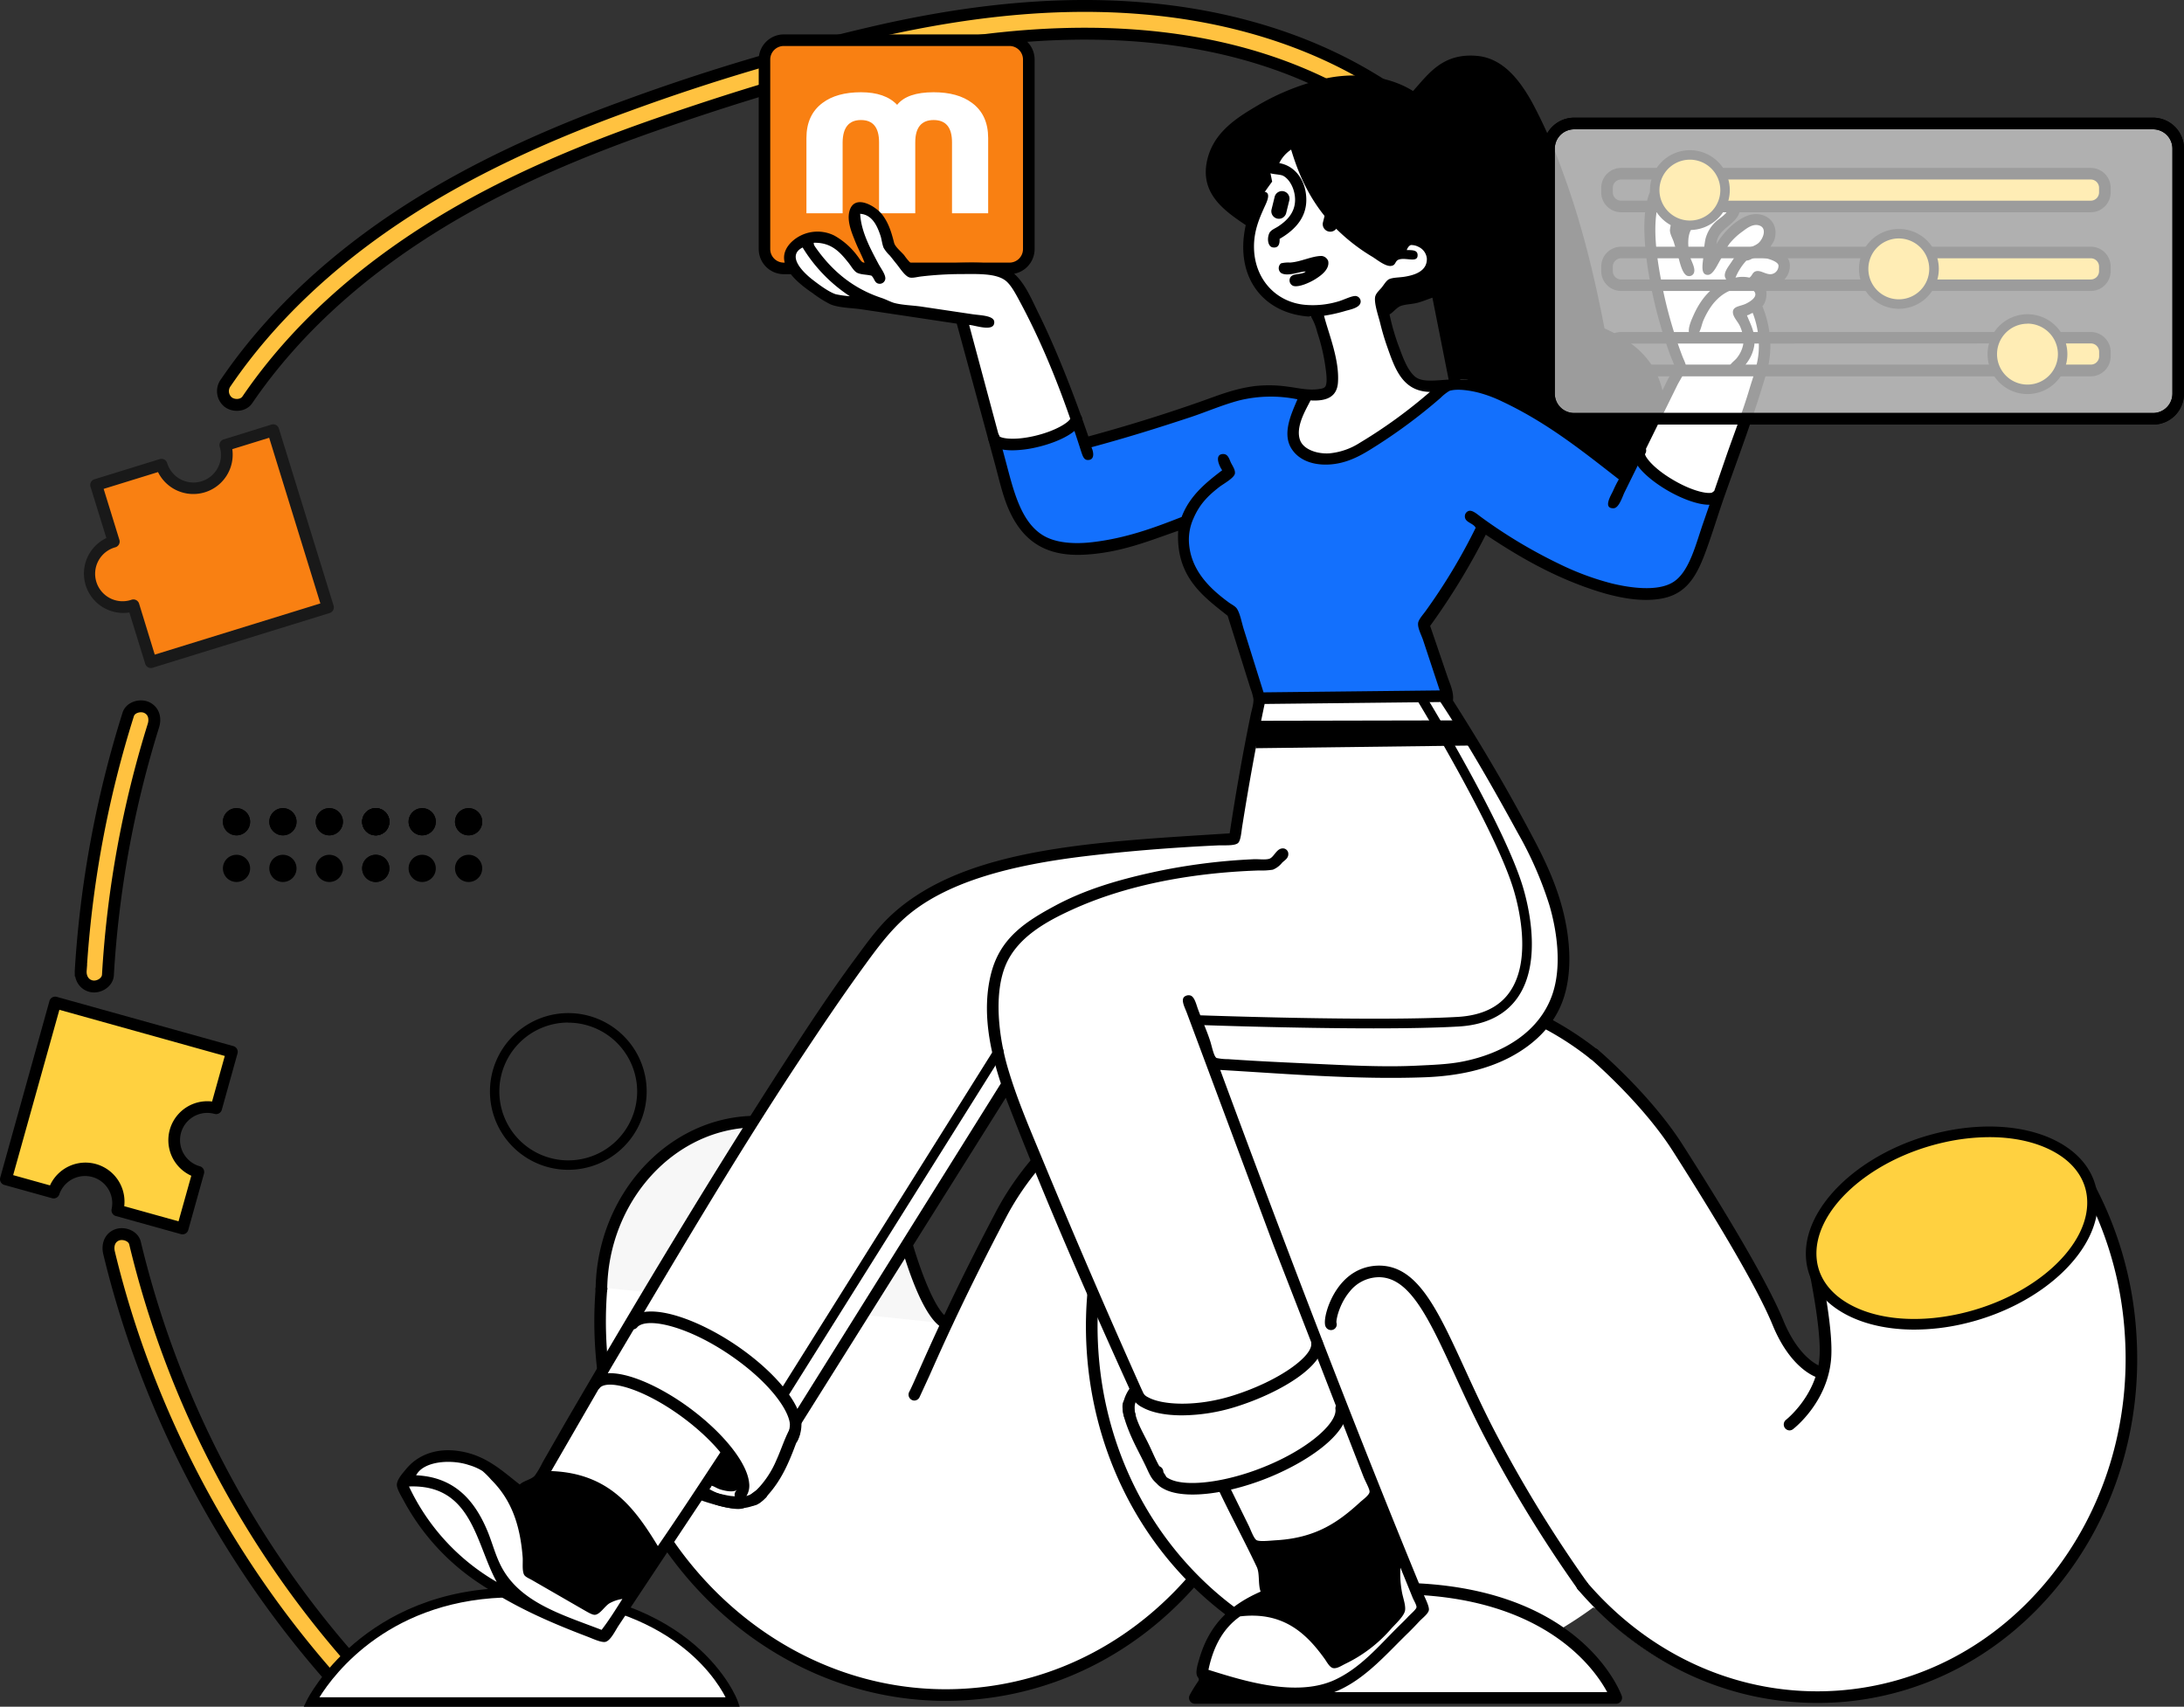 <?xml version="1.0" encoding="UTF-8"?> <svg xmlns="http://www.w3.org/2000/svg" xmlns:xlink="http://www.w3.org/1999/xlink" xmlns:v="https://vecta.io/nano" viewBox="0 0 735.58 574.83"><rect x="0" y="0" width="735.58" height="574.83" fill="#333333" stroke="none"/><style>.A{isolation:isolate}.J{mix-blend-mode:screen}.M{fill-rule:evenodd}.N{fill:#fff}.O{fill:#ffd140}</style><g class="A"><path d="M123.51 564.74l-2.55-2.78a327.89 327.89 0 0 1-75.49-143.3c-.59-2.45-3.82-3.54-6-2.75-2.55.94-3.33 3.52-2.75 6A327.77 327.77 0 0 0 51 466.74a339.8 339.8 0 0 0 40.23 73.15 336.12 336.12 0 0 0 24.07 29.57 47.37 47.37 0 0 1 8.21-4.72zm-47.42-435.9c15-22 34.93-40.33 56.95-55.11C157.21 57.5 184 45.44 211.29 35.56A700.33 700.33 0 0 1 298 10c28.14-6.22 57-9.57 85.82-7.28 25.65 2 51.35 8.66 73.9 21.27 2.9 1.62 5.74 3.35 8.55 5.14 2.11 1.35 2.14 4.73.69 6.53-1.72 2.13-4.4 2-6.53.69C415.6 7.77 359.46 7.29 308.94 17.14 280 22.77 251.58 31.44 223.74 41c-26.81 9.21-53.22 20.15-77.36 35.14-24.58 15.26-46.7 34.53-63.08 58.53-1.41 2.07-4.69 2.18-6.53.69a4.74 4.74 0 0 1-.68-6.52zm-48.9 198.02a359.36 359.36 0 0 1 16-86.25c.75-2.39 4-3.28 6.13-2.35 2.51 1.12 3.1 3.73 2.35 6.13a350.32 350.32 0 0 0-15.32 84c-.15 2.5-3 4.2-5.33 3.82-2.69-.46-4.02-2.84-3.83-5.35z" fill="#ffc240" stroke="#000" stroke-miterlimit="10" stroke-width="4"></path><path d="M174.74 536.4c59.25.88 72.12 36.84 72.12 36.84h-142s18.25-37.61 69.88-36.84z" class="N"></path><path d="M249.13 574.83H102.3l1.11-2.29c.19-.38 18.94-37.75 69.8-37.75h1.56c59.67.89 73.46 37.53 73.6 37.9zm-141.53-3.18h136.77c-3.93-7.61-20.69-32.92-69.65-33.65h-1.5c-41.51 0-60.7 25.72-65.62 33.65z"></path><path d="M449.44 476.58c5.46 5.64-1.23 8.58 52.85 46.63s100.47 23.17 100.47 23.17-35-111.11-45.1-123.07-47.41-39-103.95-62.89-86.23 14.73-103.71 30.33-31.23 55.36-31.23 55.36a94.49 94.49 0 0 1-7.91-7.61c-2.36-2.82-3.69-17.51-8.45-28s-3.35-16.5-28.57-29.5-58.51 12.18-61.6 21.29-18.48 19.77-4.14 75.31 55.36 98.17 123.25 92.9c76.39-5.94 102-100.87 102-100.87s10.65 1.32 16.09 6.95z" class="M N"></path><path d="M318.48 572.86c-61.35 0-113.56-51.66-118-118.56a137.43 137.43 0 0 1 .18-20.84 1.93 1.93 0 0 1 2.11-1.78 2 2 0 0 1 1.78 2.11 133.16 133.16 0 0 0-.18 20.24c4.34 64.84 54.83 114.91 114.14 114.92a104.79 104.79 0 0 0 7.07-.24c30.17-2 57.68-16.61 77.48-41.1s29.56-56 27.37-88.72a2 2 0 0 1 3.89-.26c2.25 33.67-7.77 66.14-28.23 91.44s-49 40.44-80.26 42.54c-2.47.17-4.92.25-7.35.25z"></path><path d="M202.57,433.63c.63-28.78,21.89-54,49-55.77,23.15-1.55,43.88,13.4,52.24,35.48,0,0,7.39,29.7,15,32.43Z" fill="#f7f7f7" class="M"></path><path d="M318.87,447.72a2,2,0,0,1-.66-.11c-8.19-2.95-15-28.68-16.26-33.8-8.24-21.71-28.43-35.46-50.21-34-25.86,1.73-46.59,25.39-47.22,53.87a2,2,0,1,1-3.9-.08c.66-30.48,23-55.82,50.86-57.68,23.47-1.58,45.27,13.18,54.19,36.73,3,12.13,9.27,29.65,13.85,31.29a2,2,0,0,1-.66,3.79Z"></path><path d="M307.92 471.72a2 2 0 0 1-1.71-2.89c.59-1.09 1.64-3.44 3.21-7 4.24-9.55 12.13-27.32 26-53.68s39.67-44 59.26-51.72a2 2 0 1 1 1.44 3.63c-18.93 7.51-43.91 24.56-57.24 49.91-13.81 26.25-21.66 43.94-25.88 53.45l-3.36 7.29a2 2 0 0 1-1.72 1.01z"></path><path d="M464.61 566.85c37.27 1.86 72.72-26 72.72-26S579.5 594.14 657.5 561c29.34-12.46 47.33-38.84 55.14-64.67 10.91-36.06 3.08-74.22-11.7-99.87-13.78-23.89-53.79-14-74.13-1.16s-15 37.2-13.1 46.49-.39 22.64-.39 22.64a47.82 47.82 0 0 1-9.19-10.21c-5.36-7.93-10.93-19.63-16.27-28.8-9.74-16.71-24-56.7-69-81.31s-126.07-12.8-148.07 76.94c-19.57 79.7 52.32 143.74 93.82 145.8zm-9.43-128.62c.28-9.62 6-10.32 15.92-6.75s24 41.44 24 41.44-11.12 6.22-26.25-2.75-13.95-22.31-13.67-31.94z" class="M N"></path><path d="M475.46 565.19c-26.54 0-51.94-10.3-72.17-29.41-21.93-20.72-35.17-49.33-37.26-80.55C361.71 390.71 406.86 335 466.68 331c25.43-1.72 50.82 6.33 71.47 22.62a2 2 0 0 1-2.42 3.07 100.27 100.27 0 0 0-68.79-21.79c-57.67 3.86-101.19 57.74-97 120.11 2 30.23 14.83 57.93 36 78s48.19 30 76.12 28.13a2 2 0 1 1 .26 3.89l-6.86.16zM612 573.56c-30.64 0-59.77-13.78-80.8-38.47a2 2 0 0 1 3-2.53c21.78 25.57 52.54 39 84.42 36.87 27.91-1.87 53.37-15.37 71.69-38s27.35-51.85 25.33-82.08a119.54 119.54 0 0 0-14.83-50.62 2 2 0 1 1 3.41-1.9 123.34 123.34 0 0 1 15.31 52.26c2.09 31.22-7.2 61.33-26.18 84.8s-45.46 37.52-74.46 39.46q-3.43.21-6.89.21z"></path><path d="M533.06 536.17a2 2 0 0 1-1.58-.79 438.17 438.17 0 0 1-32.06-52.57c-3.6-7-6.77-13.93-9.56-20-8.81-19.2-15.27-33-25.85-32.63a12.68 12.68 0 0 0-9.43 4.83c-3.48 4.14-4.6 9.43-4.46 10.47a1.89 1.89 0 0 1-1.24 2.41 2 2 0 0 1-2.49-1.29c-.7-2.07.85-7.94 3.91-12.39 3.4-5 8.08-7.7 13.55-7.93 13.36-.48 20.12 14.32 29.56 34.9 2.78 6.06 5.93 12.93 9.5 19.87a434.28 434.28 0 0 0 31.73 52 1.95 1.95 0 0 1-1.57 3.1zm69.61-54.4a2 2 0 0 1-1.2-3.51c.1-.08 10.28-8.09 11.33-20.94.81-9.93-4-31.69-4-31.91a2 2 0 1 1 3.81-.84c.2.91 5 22.55 4.12 33.07-1.19 14.62-12.37 23.35-12.84 23.72a2 2 0 0 1-1.22.41z"></path><path d="M613 464.17a2.05 2.05 0 0 1-.47-.06c-.37-.09-9.19-2.45-15.53-17.89-4.46-10.87-15.77-30.58-33.61-58.57-10.25-16.07-27.3-30.7-27.46-30.85a2 2 0 1 1 2.54-3c.72.61 17.65 15.14 28.23 31.73 18 28.18 29.38 48.1 33.93 59.19 5.51 13.43 12.81 15.57 12.88 15.59a2 2 0 0 1 1.38 2.39 1.94 1.94 0 0 1-1.89 1.47z"></path><path d="M610.1 424.32c1.75 16.88 24.33 25.79 50.44 19.89s45.86-24.36 44.11-41.21-24.33-25.78-50.44-19.89-45.86 24.32-44.11 41.21z" class="M O"></path><path d="M644.73 447.82c-10.52 0-19.92-2.52-26.66-7.36-5.72-4.11-9.09-9.63-9.74-16-1.83-17.72 18.58-37.08 45.49-43.17 16.77-3.79 32.8-1.73 42.86 5.5 5.72 4.11 9.09 9.63 9.74 16 1.83 17.72-18.57 37.09-45.49 43.17a73.82 73.82 0 0 1-16.2 1.86zM670.08 383a70.48 70.48 0 0 0-15.47 1.79c-25.21 5.7-44.38 23.34-42.73 39.32.54 5.29 3.41 9.93 8.28 13.43 9.25 6.64 24.19 8.48 40 4.91 25.21-5.69 44.38-23.34 42.73-39.32-.54-5.28-3.41-9.93-8.28-13.43-6.15-4.39-14.79-6.7-24.53-6.7z"></path><path d="M472.3 535c59.24.88 72.1 36.83 72.1 36.83h-142s18.29-37.55 69.9-36.83z" class="M N"></path><path d="M544.4 573.83h-142a2 2 0 0 1-1.76-2.81c.19-.38 19.41-38.59 71.67-37.92 59.9.89 73.36 36.6 73.91 38.12a2 2 0 0 1-1.84 2.62zm-138.59-3.91h135.5c-4.36-8.09-21.35-32.21-69-32.92-41.6-.72-61.06 24.39-66.5 32.92zM191.4 394a26.39 26.39 0 1 1 26.4-26.39A26.42 26.42 0 0 1 191.4 394zm0-49.6a23.21 23.21 0 1 0 23.2 23.2 23.23 23.23 0 0 0-23.2-23.16z"></path><path d="M346.51,20V83.89A6.51,6.51,0,0,1,340,90.4H264a6.51,6.51,0,0,1-6.51-6.5V20A6.51,6.51,0,0,1,264,13.54h76A6.51,6.51,0,0,1,346.51,20Z" fill="#f98012" class="M"></path><path d="M340,92.35H264a8.47,8.47,0,0,1-8.46-8.46V20A8.47,8.47,0,0,1,264,11.59h76A8.47,8.47,0,0,1,348.46,20V83.89A8.47,8.47,0,0,1,340,92.35ZM264,15.49A4.56,4.56,0,0,0,259.42,20V83.89A4.56,4.56,0,0,0,264,88.45h76a4.56,4.56,0,0,0,4.55-4.56V20A4.56,4.56,0,0,0,340,15.49Z"></path><g class="N"><path d="M320.64,71.84V47.93q0-7.5-6.18-7.5t-6.2,7.5V71.84H296.07V47.93q0-7.5-6.09-7.5t-6.18,7.5V71.84H271.61V46.51q0-7.83,5.43-11.85,4.78-3.59,12.94-3.59t12.18,4.24q3.37-4.24,12.29-4.24,8.15,0,12.93,3.59,5.43,4,5.44,11.85V71.84Z"></path><path d="M136.46 500a72.17 72.17 0 0 0 27.3 32.82A185.61 185.61 0 0 0 204.15 552l32-47.26s2.51 1.74 11.85 2.6 11.8-8 15.49-13.41 5.08-15.88 5.08-15.88l70.29-111.42L382 467.7a24.85 24.85 0 0 0-1.57 6.25c-.61 4.19 4.63 18.08 11.59 25s20.44 2.86 20.44 2.86l12.63 25.65 2 9.89s-5.73 3-12.5 7S405 564.8 405 564.8s28.51 8 44 3.91 30.59-26.95 30.59-26.95L407.87 358s40.54 8.2 81.49 2.73 40.08-35.55 32.8-59-34.37-66.65-34.37-66.65l-7.68-24.34s6-9.73 10.8-16.79a78.65 78.65 0 0 0 7.94-16s41.16 20 54.8 23.17 17.28-11.37 19.27-16.14 19.89-54.23 22.13-62.48-3.38-20-3.38-20a9.9 9.9 0 0 0 1.69-2.74c.78-1.78-1-6.37-1-6.37a23.31 23.31 0 0 0 4.95 1.17c1.67 0 3.95-1 4.56-4.69s-10.41-4.56-10.41-4.56 6-5.24 5.08-8.46-6.91-1.8-11.33 1.3-9 11.19-9 11.19l2.22-11.46s8.77-7.35 4.95-12.11c-1.81-2.25-18.74 12.11-18.74 12.11s1.36-13.56-1.69-15.62-8.87 2.32-7.29 19.52S566 124.17 566 124.17l-7 13.41s-1.11-10.27-4.17-15.23-15.75-10.28-15.75-10.28-13.54-60.52-28.6-82.74c-14.9-22-33.21 4.16-33.23 4.11s-1.5-1.25-14.71-5.34-46.09 12.14-53.11 23.56 12.11 23.44 12.11 23.44-4 13.68 2.21 22.13 19.4 9.63 19.4 9.63c.78-.66 9.82 19.17 4.95 25.65-1.85 2.46-13.67.24-20.18-.91s-16.52 3.74-28 8.33-34.11 9-34.11 9-15.74-40.06-21.35-51.15-37.36-6.51-37.36-6.51l-6.9-9.11s-1.66-4.07-3.65-8.33-6.36-5-8.59-3.12S293.84 92 293.84 92l-4-1s-7.36-8-10.54-10.41-10.64-.79-13.41 5.46 15.15 16.48 18 16.92 39.7 5.47 39.7 5.47l14.45 51.81c6.6 22.89 15 26.37 26.69 25.65s35-8.72 35-8.72-1.19 10.59 2.08 17.31 13.8 11.72 13.8 11.72l9.63 29.16-9.5 47-35.54 2.74c-24.28 1.92-45.08 7.07-66.39 16.92s-41.73 48.58-50.64 62-81.23 135.12-81.23 135.12l-7.42 3.52s-10.64-9.31-20.57-12.76S136.46 500 136.46 500zm330.11-394.18l4.56-3.77a71.26 71.26 0 0 0 7.42-1.3 17.39 17.39 0 0 0 6.12-2.47l5.34 32s-9.87 3.14-14.32-1.69-9.12-22.77-9.12-22.77z" class="M"></path></g><path d="M429.28 66.41l-1 4.06a2.54 2.54 0 1 0 4.94 1.17l1-4.06a2.54 2.54 0 1 0-4.94-1.17zm-21.09-8.15c-4.87-14.45 28.15-27.51 43.09-31.11a31.76 31.76 0 0 1 25.91 5.33s6.93-9.36 18.22-11.32 15.13 6.44 23.3 23.3c9.16 18.9 19.92 67.56 19.92 67.56a40.47 40.47 0 0 1 14.06 8.2c6.14 5.77 6 17.83 6 17.83l-12.23 22.39s-15.55-10.27-30.85-22.26-25.9-10.42-25.9-10.42l-5.21-29.29s-2.25.71-5.47 1.82a32.11 32.11 0 0 1-7.55 1.3l-4.95 3.91-1.82-4.81 4.56-4.82s12.38-3.91 12.76-9-7.16-6.63-7.16-6.63l-6.77 7a69.17 69.17 0 0 1-20.44-15.75c-8.7-10.2-13.28-23.43-13.28-23.43s-1.91 1.91-3.91 4.16a26.27 26.27 0 0 0-3 4l1 4.95s-1.07 1.41-2.86 4a72.94 72.94 0 0 0-4.4 8.83s-8.15-1.3-13.02-15.74zm17.55 469.94l1.56 9.11-9 5.33a114.31 114.31 0 0 1 14.58 2c7.22 1.52 16.66 16.14 16.66 16.14s1.17-1.14 9.24-5.47 12.37-12.49 12.37-12.49-.53-4.75-1.69-10.8a24.32 24.32 0 0 1 1.17-12l-7-16.92s-8.38 10-19.66 15.23a37.71 37.71 0 0 1-21.61 3zm-249.67-25.77l5.2-2.47 1.3-2.22s15.47 1.47 23.69 6.51S221 525.73 221 525.73l-8.46 12.37s-.33-.53-4.17-.13-7.68 4.43-7.68 4.43l-21.89-11.59s-.07-12.13-2.6-21-8.07-12.63-8.07-12.63z" class="M"></path><path d="M335.77 290.88c-26.43 5.17-40.94 24.33-48.81 34.5S212.5 444.87 212.5 444.87s11.94-1.25 27.07 5.08 29.16 26.43 29.16 26.43l69.38-112.6 45.56 107.39c2.36 3.07 11.72 3.63 30.2.26S442 452.95 442 452.95l-33.71-96.2s42.57 6.62 84.48 2.22 34-39.54 28.89-58.45-36.06-65.87-36.06-65.87l-61.7-.39-8.72 47.39s-52.97 4.06-79.41 9.23z" class="M N"></path><path d="M462.71 346.36c-27.53 0-58-1.11-58.41-1.13a1.63 1.63 0 0 1-1.56-1.69 1.67 1.67 0 0 1 1.69-1.57c.58 0 58.4 2.14 86.54.53 8.07-.47 14-3.3 17.53-8.43 7.65-11 2.84-29.4 1.18-34.77-6.38-20.73-32.25-63.25-32.5-63.67a1.63 1.63 0 1 1 2.78-1.7c1.07 1.76 26.34 43.3 32.84 64.41 1.77 5.73 6.86 25.37-1.62 37.59-4.16 6-10.9 9.29-20 9.81-7.85.45-17.94.62-28.47.62z"></path><path d="M494.75,251.11,422.9,252l1-9.24,66.12-.13Z" class="M"></path><path d="M263.47 471.9a1.67 1.67 0 0 1-.86-.24 1.63 1.63 0 0 1-.51-2.25L335 353.16a1.63 1.63 0 0 1 2.76 1.73l-72.9 116.24a1.62 1.62 0 0 1-1.39.77z"></path><path d="M381.15 473.81c0 2.64 5 18.81 9.24 23.82s8.83 4.38 29.81 1.43 32.93-25.51 32.93-25.51l-8.33-21.48s-5.69 9.37-11.59 13.28-17.67 9.08-31.37 10.54-19.4-7.16-19.4-7.16a11.8 11.8 0 0 0-1.29 5.08zM223 468.47c11.27 5.15 21.87 19 21.87 19l-8.72 15.75a53.27 53.27 0 0 0 13.92 2.78c8.85.73 17.64-23.52 17.83-27.47s-3.1-9.25-21.35-25-34.37-6.77-34.37-6.77l-11.32 17.54a48.48 48.48 0 0 1 22.14 4.17z" class="M N"></path><path d="M425.33 131.17c-7.65-1.1-12.75 3.13-18.87 5.6s-41.52 13.53-41.52 13.53l-3.94-8.86a37.09 37.09 0 0 1-9.24 6.77c-5.4 2.7-17.18 1-17.18 1a117.51 117.51 0 0 0 6.12 21.48c4.61 12 12.72 14.55 24 15.36s33.84-9.63 33.84-9.63-1.91 9.16 2.6 16.93 13.93 12.76 13.93 12.76l8.2 28.63 63.78-.52-7.55-26a93.79 93.79 0 0 0 10.93-14.71 99.24 99.24 0 0 0 7.42-16.66s44.36 25 60.27 23.56S578 167.74 578 167.74s-4.33 2.59-13.8-1.56a27.78 27.78 0 0 1-13.28-12.23l-4 6s-14-11-29-20.69-31.92-9.4-31.92-9.4-28.71 29.35-45.56 24.21c-12-3.66-.39-21.6-.39-21.6s-7.05-.21-14.72-1.3z" fill="#1370fd" class="M"></path><path d="M446.55,71l-1,4a2.54,2.54,0,0,0,4.94,1.17l1-4A2.54,2.54,0,0,0,446.55,71Z" class="M"></path><path d="M497.45 18.82c9 .79 14.58 8.57 18.48 15.49a166.29 166.29 0 0 1 10.28 23.3c6.36 17.05 10.7 34.85 14.19 53 9.27 4.18 16.86 10 19.52 20.83.64-1.13 1.19-2.52 2-4 .62-1.24 1.92-2.77 2-4 0-.79-.9-2.54-1.3-3.64a153.34 153.34 0 0 1-7.29-27.33c-1.32-7.87-2.59-19.66 0-26.81 1-2.72 3.58-7.8 7.55-6.38 4.41 1.58 5.1 8.88 4.17 15.1 1.89-2.42 4.36-4 6.9-6.12 2-1.67 4.77-5.2 8.07-5.07 3.06.12 4.51 3.49 4.17 6.9-.59 5.75-7.8 6.48-8.07 12.1 2.12-3.53 5.67-7.49 10-9.37 5.46-2.36 11.46 1.44 9.5 7.94-.32 1-1.26 1.88-1.43 2.86 3.36 1 6.4 2.1 6.64 5.6a6.78 6.78 0 0 1-9.11 6.64c1.93 1.63 1.37 5.64-.13 7.29a35.89 35.89 0 0 1 2.6 11.06 32.5 32.5 0 0 1-1.43 12c-4.31 14.67-9.11 27.21-13.93 40.87-2.42 6.86-4.43 13.8-7 20.43-2.68 6.82-6 12.28-13.41 13.93-7.78 1.73-16.92-.49-23.69-2.74-13.83-4.58-25.43-11.34-36.31-18.61a230 230 0 0 1-18.74 30.72l5.86 17.18c.91 2.6 2.17 5.2 1.82 7.94 9.26 14.53 18.06 29.37 26.42 45.16 4 7.48 8.08 15.77 10.54 25.25 2.51 9.67 3.49 21.55-.13 31.1-3.15 8.33-9.63 14.37-17.31 18.49-8 4.26-17.64 6.47-28.9 6.9-23 .86-47-1.18-69-2.47 21.73 58.8 44.55 118.55 68.2 176 .71 1.73 2.22 4.59 2.08 5.86s-2.11 2.68-3.25 3.9c-1.31 1.4-2.45 2.58-3.52 3.64-7.19 6.94-14.18 15.24-23.49 19.48-12.37 5.64-35.1 5.39-46.4 1.73-1.3-.42-.27-5.08-1.1-6-1.13-1.28-.14-4.29.39-6.12 3.41-11.84 10.49-18.29 20.69-22.78-.92-2.59-.23-6.07-1.3-8.33-4.55-9.62-9.54-18.69-13.93-28.24 1.12.38 3.12.65 4.17 0l7.16 14.58c.53 1.09 1.65 4.25 2.6 4.69 1.16.53 4.68.11 6.51 0 13.48-.79 21-6.12 28.37-12.89 1.15-1 3.17-2.47 3.12-3.51s-1.37-3.31-2.08-5.08l-30.2-77.7-29.28-78.48c-.68-1.79-2-4.18-.91-5.33a2.31 2.31 0 0 1 1.95-.53c1.54.25 2.13 3.05 2.74 4.69 1.29 3.51 3.11 7.53 4.17 10.93.57 1.87 1.19 5 2.08 5.47a18.81 18.81 0 0 0 3.9.39c9.77.69 19.55 1.12 29 1.56 11.45.53 23.36 1.16 34.1.65 5.87-.28 11.11-.45 16-1.43 13.92-2.79 25.78-10.15 30.07-22.52 3.3-9.51 1.56-21.54-1-30.2a124.13 124.13 0 0 0-10.67-24.34c-8.36-15.29-16.84-30.12-26-44l-59.22.65c-2.82 13.34-5.3 27.12-7.55 41.26-.3 1.92-.5 4.84-1.43 5.6-1.19 1-4.73.68-6.9.78-15.26.71-30.62 1.95-44.64 3.64-24 2.9-47.4 8.44-61.43 21.48-4.73 4.39-8.59 9.55-12.63 15.1-7.76 10.65-15.16 21.66-22.52 32.8-22.07 33.41-42.36 68.12-63 102.82l-20.18 34.89c19.68.71 28.19 12.59 35.92 25.25 7.44-10.79 14.63-21.82 21.87-32.8 1 .8 1.58 2 2.73 2.6 0 .73-.9 1-.65 1.56 1.88.28 1.44 2.17 2.08 3.91.54 1.45 1.93 1.7 1.82 3.64-.19 3.44-4 2.84-6.64 2.08-1.35-.39-2.29-1.16-3.12-1.3-.18.69-.78 1-.91 1.69a59.55 59.55 0 0 0 6.9 1.69c2.37.39 6.17-.13 6 2.6-.2 3-5.95 1.58-8.33 1a61 61 0 0 1-7-2l-28 42.17c-1.07 1.61-2.78 5.25-4.56 5.46-1.47.18-4.17-1.13-6-1.82-13.65-5.2-24.64-10.17-36-17.7A77.08 77.08 0 0 1 136 505.47c-.88-1.61-2.3-3.92-2.34-5.34 0-1.85 2.13-4.13 3-5.2 3.55-4.41 9.52-7.35 17.57-6.25 9.31 1.26 14.87 6.71 20.83 11.32 1.32-1.31 3.8-1.61 5.07-3a30.14 30.14 0 0 0 2.6-4.43l7.68-13.4c24.14-41.45 49.07-83.07 74.59-122.47 7.36-11.36 14.79-22.65 22.78-33.45 4.07-5.51 7.93-11 12.75-15.36 24.76-22.55 68.07-24.29 113.63-27.21 2-13.34 4.4-26.82 7-39.56.4-2 1.14-4.16 1-5.73a18.26 18.26 0 0 0-1-3.52l-7.68-24.47c-8.38-6.63-17.52-13.18-16.66-28.63-10 3.45-19.67 7.51-32 8.07-13.58.62-20.7-5.48-25-15.1-2.08-4.68-3.25-10-4.69-15.36L322.24 109l-32-4.81c-3.33-.48-7.71-.5-10.54-1.69a38 38 0 0 1-6-3.77c-4.78-3.25-14.06-10.28-7.16-17.18A12.7 12.7 0 0 1 281 79.34a24.66 24.66 0 0 1 7.81 6.9c.7.88 1.25 2.12 2.47 2.47-.89-2.49-2.35-5.05-3.51-8.07-1-2.52-2.68-6.59-1.56-9.9 1.82-5.4 8.69-1.34 10.93 1.56s3.18 6.28 4 9.5c.36 1.36 2.4 3 3.39 4.16a19.81 19.81 0 0 0 3.38 3.77 121.13 121.13 0 0 1 13.93-1.17c5.2-.16 10.05-.27 14.06.65 7.6 1.75 10.59 9.66 13.67 15.88 6.26 12.66 12.07 27.62 17 41.91 12.51-3.41 24.22-7 37-11.46 6.34-2.21 11.69-4.51 18.75-5.47a44 44 0 0 1 11.19.13c3.43.41 7.33 1.46 11.06.78a3.28 3.28 0 0 0 1.56-.52c1.16-.93.54-5 .26-7a65.64 65.64 0 0 0-2.74-11.58 19.08 19.08 0 0 0-2.08-5.21c-16.13-.81-25.86-13.35-22-30.85-6.65-4.51-15.2-10.17-13.15-21.08 1.76-9.35 9-14.39 16.14-18.61a80 80 0 0 1 24.86-9.9c10.45-2 21.11-.23 28.5 4.43 5.21-5.77 9.95-12.86 21.53-11.84zm-18.09 13.92c9.7 6.39 17.47 15.95 19.65 30.2 2.41 15.76-2.95 29.4-12.89 35.53q2.76 14.75 5.73 29.28c6.64-.11 12 2.27 16.79 4.56 14.32 6.79 26 16.41 38.4 25.51 2.55-5.73 6-12 8.85-18.09a12.46 12.46 0 0 0 1.17-2.6c.16-1.39-.55-3.22-.91-4.68-2.29-9.2-7.71-13.82-15.62-17.57-1.36-.64-2.87-1.2-3.38-2.08-.8-1.38-1-4.41-1.43-6.77a321.83 321.83 0 0 0-12.11-44.51A188.86 188.86 0 0 0 514 38.73c-3.43-6.68-8.45-15.32-16.79-16.14-9.4-.91-13.73 5.08-17.85 10.15zM420.79 72a44 44 0 0 1 1.69-4.16c.58-1.23 1.24-3.14 2.6-3.25 3.63-.32 1.46 3.65.65 5.46-1.67 3.72-3.38 7.76-3.38 13 0 10.89 7.43 18.91 17.57 19.65a29.92 29.92 0 0 0 10.8-1.17c1.85-.51 4.64-2 6-1.82a1.89 1.89 0 0 1 1.56 1.82c0 2.15-3.53 2.71-5.34 3.25a52.52 52.52 0 0 1-7 1.56c1.52 6 5.24 14.75 4.69 22.52-.33 4.63-3.56 6.35-9.24 6-1.46 3-5.19 8.85-3.51 13.41 1.11 3 5.47 4.66 9.76 4.43a22.84 22.84 0 0 0 10.28-3.52A168.14 168.14 0 0 0 481.61 132c-9.32-.18-11.85-8-14.45-15.36a82.48 82.48 0 0 1-2.34-7.94c-.56-2.23-2-6.35-1.69-8.59.19-1.3 1.52-2.4 2.21-3.25.82-1 1.59-2.44 2.6-2.87 1.32-.55 3.31-.5 5.08-.78 3.74-.59 7.65-2 7.55-6.12a4.84 4.84 0 0 0-2.73-3.91 5.33 5.33 0 0 0-2.6-.65c-.77.17-1.31 1.24-1.43 1.7 1.91 0 3.55 0 3.64 1.56.17 2.88-3.66.9-6.12 1.57-1.69.46-1 2-2.86 2.21s-4.79-2.17-6.12-3a63.36 63.36 0 0 1-15-12.36c-6.1-7.06-9.84-14.94-12.49-23.82a11.38 11.38 0 0 0-4 4.55c5.56.94 9.11 6.16 9.11 12.37 0 6.59-4.6 10.6-9 13.15.12 2.08-.62 3.15-2.34 2.86-1.45-.24-2-2.65-1.17-4.68.48-1.17 2.06-1.72 3-2.35 2.66-1.76 5.73-4.44 5.73-9 0-3.33-1.64-6.79-4-8.07-1.42-.76-6-.23-6.25-2.47-.22-1.78 2.29-5.06 3.12-6.12 1.5-1.91 3.59-3.2 4.56-4.43-.13-1.58-2.52-6.57.78-6.64 2.26 0 2.64 4.42 3.25 6.64a72.26 72.26 0 0 0 9 20.69c5.57 8.31 12.79 13.92 21.09 18.35 2.82-3.07 6.63-8 9.89-12 .95-1.16 2.2-3.42 3.65-3.51a2 2 0 0 1 2.08 1.69c.13 1.51-1.81 3.05-2.6 4a43.1 43.1 0 0 0-2.86 3.64c3.66 1.28 6.28 3.39 6.51 7.55.31 5.64-4.11 9.08-9 10-1.69.33-3.79.06-5.47.78a5.45 5.45 0 0 0-1.69 1.69 3.53 3.53 0 0 0-1.17 2.21c1.24.14 2.34-1.64 3.65-2.08a27.14 27.14 0 0 1 3.64-.52c12.42-2.41 19.63-10.29 21.26-24.04a43 43 0 0 0-1-15 38.4 38.4 0 0 0-12.75-20.31c-5.85-5.05-13.57-9.66-23.3-10.28A45.33 45.33 0 0 0 442 31.57c-9.31 2.95-17.86 7.15-24.86 13-4 3.34-9.52 10.17-6.38 17.44 1.9 4.39 5.91 7.33 10.03 9.99zm140.7-9.24c-6.06 7.08-3.84 22-2 31.76a147.81 147.81 0 0 0 7.16 25.51c.47 1.21 1.19 2.5 1.17 3.38 0 1.67-2 4.53-2.86 6.25l-17.83 36.19c-.62 1.23-1.82 5.26-3.64 5.33-3.62.14-1.06-4.12-.26-5.73a38.57 38.57 0 0 1 2-4c-12.25-9.53-24-19-39.18-26.17a43.8 43.8 0 0 0-7.94-3c-2.55-.65-7-1.5-9.89-.65a15.19 15.19 0 0 0-3 2.35 180.25 180.25 0 0 1-21 15.74c-4 2.53-8.55 5.61-14.45 6.51-6.17.93-12.24-.66-15-5.47-2.93-5.17.37-11.81 2.21-16.27a44.78 44.78 0 0 0-19.66.39c-5.72 1.53-11.09 3.88-16.27 5.6-11 3.64-21.74 7-33.45 10.15.74 1.6 1.14 4.08-.91 4.29-1.63.18-2-1.23-2.6-3-5.76-18.1-12.31-35-20.82-50.76-1.23-2.28-2.72-5.08-4.43-6.51-3.3-2.75-10-2.34-15.62-2.34a118 118 0 0 0-12.76.78c-1.49.16-2.94.61-4 .39-1.67-.33-3.49-3.4-4.69-4.81-.7-.84-1.34-1.73-2.08-2.6a11.92 11.92 0 0 1-2.08-2.6c-.51-1.26-.63-2.67-1-3.91-1.09-3.27-2.73-7.26-6.9-7.55.29 6 3.52 11.87 6.12 16.79.8 1.53 2.54 3.71 2.34 5.21a1.91 1.91 0 0 1-1.82 1.57c-1.86 0-1.74-1.81-2.86-2.74-1.74-.41-3.27-.3-4.69-.91-1.17-.51-2.1-2.27-3-3.39-2.78-3.47-5.67-6.93-11.71-6.77-.12.63.44 1.34.78 1.82 5.31 7.48 12.18 13.5 22.13 16.79 1.5.5 3 1.35 4.29 1.69 2.75.7 5.87.76 8.85 1.17l17.44 2.6c2.5.38 7.2.4 7.29 2.6.15 3.64-6.74 1-8.46 1L338.64 155c2.64 9.85 5.08 21 13 25.51 4.15 2.37 10.17 2.82 16.4 2.08 11.26-1.33 20.71-4.84 29.93-8.46 2.69-7.11 8.1-11.51 13.67-15.75-1-1.34-2.75-5.35.26-5.46 1.66-.06 2.08 1.59 2.6 2.74s1.55 2.42 1.43 3.77c-.13 1.51-4 3.61-5.21 4.55-3.87 3-6.65 5.8-8.72 10.55a17.46 17.46 0 0 0-1.56 8.07c.54 9.67 7.37 15.86 13.41 20.3.9.66 2.17 1.25 2.73 2.08 1.1 1.65 1.6 4.65 2.34 7l6.64 21.21 59.35-.65-5.6-16.92c-.57-1.72-1.87-4.05-1.69-5.73.12-1.2 1.61-2.82 2.47-4a195.27 195.27 0 0 0 16.92-28.12c-.81-1.67-3.65-1.73-3.64-3.9a1.89 1.89 0 0 1 1.43-1.82c1.24-.23 2.85 1.23 4 2.08A168.12 168.12 0 0 0 525.3 190a92 92 0 0 0 17.57 6.51c5.86 1.42 15.21 2.87 20.56-.39 5.58-3.4 7.73-12.93 10.28-20.17l7.81-22.65c2.54-7.29 5.51-14.85 7.81-22.65 1.11-3.74 2.68-7.69 3-12.24a30.61 30.61 0 0 0-2-13c-.76.14-1.11.71-1.95.78 1.1 2.94 2.94 5.66 2.47 10.15a13.17 13.17 0 0 1-2.6 6c-.86 1.24-2.67 4.24-4.43 4.17a1.68 1.68 0 0 1-1.69-1.7c-.18-2 2.08-3.12 3-4.43a10.39 10.39 0 0 0 2-4.43 12.22 12.22 0 0 0-1.13-6.15c-.65-1.48-2.57-3.26-2.34-4.95s2.47-1.71 4.17-2.47c1.31-.59 3.45-1.9 3.38-3.26-.08-1.71-2.43-2-3.65-2.08-5-.25-8.68 2.77-10.93 5.73a25.9 25.9 0 0 0-3 5.34c-.65 1.54-1.05 5.11-3.12 5.08-3.33-.07-.93-5.23-.13-7 2.33-5.23 5.88-9.71 11.06-11.59-.1-1-.6-1-.52-2.08.11-1.47 1.41-3 2.34-4.43s1.92-3 3.12-3.64c1.54-.85 4.07-1.18 5.73-2.47s3.36-5.37.13-6.12c-1.94-.45-3.81.93-5.21 2a22.3 22.3 0 0 0-4.29 3.91c-1.39 1.74-2 3.52-3.38 5.86-1 1.68-2.43 5-4.17 4.95-2.33 0-1.83-3.05-1.56-5.47s.32-4.45.78-6.63a12 12 0 0 1 3.25-5.6c2.1-2.1 6-3.37 4.17-7.81-2.85 1.36-4.26 3-6.64 5-1.87 1.5-4.83 3.43-5.86 5.72s-.76 5.25-.39 7.68c.32 2.1 2.3 4.65 1.56 6.51a1.73 1.73 0 0 1-1.82 1c-2.2-.12-3.1-5.65-3.65-7.29-.48-1.43-.87-2.78-1.3-4.17-.38-1.23-1.25-2.52-1.3-4a16.75 16.75 0 0 1 .78-3.52c.73-3.95.59-9-1.72-11.19zm-275.28 37a52 52 0 0 1-15.88-16.4c-5.47 2.73 0 8.21 3.12 10.67 2.26 1.77 5.75 4.36 8.07 5.08a35.86 35.86 0 0 0 4.69.66zm298.32-6.25a10.47 10.47 0 0 1 4.69 0c1.07-.76 1-2 2.47-2.21 1.73-.26 3.74 1.77 5.73.78a2.84 2.84 0 0 0 1.58-2.72c-.22-1.5-4.91-2.95-7.68-2.6-1.17.14-2 1-3.12 1a19 19 0 0 0-3.68 5.77zM468 105.89a75.1 75.1 0 0 0 3.38 11.46c1.27 3.46 2.8 7.49 5.21 9.5s7 1.24 11.32 1l-5.47-27.59c-1.56.52-3.13 1.21-4.95 1.7s-3.82.49-5.46 1-2.68 2.2-4.03 2.93zm-327.86 391c13.38.58 20 9.06 24.08 18.87 1.39 3.36 2.35 7 3.91 10.42 5.94 13.23 20.53 17.42 34.49 22.77 2.53-3.27 4.75-6.87 7-10.41a12.72 12.72 0 0 0-4.29 1.43c-1.69 1-3.18 3.76-4.95 3.91-.88.07-2.45-.91-3.39-1.43l-17.83-10.28c-1.14-.64-2.41-1.11-2.74-2-.61-1.55-.25-4-.39-5.73-.89-11.42-4.1-19.59-10.54-26a27 27 0 0 0-3-3 18.15 18.15 0 0 0-4.55-2c-5.83-1.98-15.22-1.44-17.77 3.43zm34.62 7.29c3.46 6.39 4.94 14.75 5.33 24.21l19.66 11.19c2.9-2.58 7.25-5.58 12.25-4.7 2.57-3.37 4.89-7 7.16-10.67-6-9.4-11-18.72-21.87-22.65-3.6-1.3-7.38-1.78-12.49-2.34-.41 0-1.17-.36-1.43-.26-2.14 2.44-5.51 3.67-8.57 5.21zm-37-3.51a72.9 72.9 0 0 0 29.54 32.14c-7.1-12.88-8.23-32.92-29.47-32.16zm325.26 6c-9.39 8.66-19.47 16.62-38.14 16 1.68 2.45 2.27 5.6 2.86 9.9.28 2 .87 4.05.65 5.2-.34 1.77-2.56 1.83-3.91 2.6 13 1.31 19.37 9.18 25.51 17.31 7.09-3 12.58-7.77 17.44-13.53a10.66 10.66 0 0 0 1.82-2.47c.19-1.12-.68-3.57-.91-5.08a50.31 50.31 0 0 1 0-16.4c-1.62-4.61-3.61-8.91-5.25-13.56zm8.66 21.33a32.43 32.43 0 0 0 .39 7.55c.32 2.32 1.4 4.81 1.17 6.77s-3.41 4.8-4.69 6.25a47.68 47.68 0 0 1-15.49 11.84c-1.33.67-2.75 1.63-4 1.43s-2.18-2.13-3-3.25c-5.95-8.22-13.7-15.92-28.38-14.18-5.62 3.92-9 10-10.67 18 11.62 3.62 29.76 9.47 42.82 3.26 8.56-4.08 14.46-11.21 21-17.7.9-.9 2-1.92 3.25-3.25.89-1 2.93-2.64 3-3.38s-.92-2.31-1.3-3.25l-4.1-10.09zM439.79 91.44c-1.32 1.2-4.08.49-5.08 1.82a2 2 0 0 0 .78 3c1.9.7 6-1.25 7.68-2.35 2-1.26 4.72-3.36 4.17-6a2.69 2.69 0 0 0-2.08-1.69c-3.23-.1-7.11 2-10.8 2.21a10.53 10.53 0 0 0-3 .26 2.08 2.08 0 0 0 0 3.25c2.22 1.36 6.32-.55 8.33-.5zm-59.22 379.93c-4.42-1.15-1.79 6.73-1.17 8.46 2.06 5.73 4.3 9.31 6.77 14.57.9 1.92 2.43 5.83 5.08 5.47 1.88-.26 1.83-2.4 1-3.39-2.42-3-3.78-6.94-5.73-10.8-1.87-3.71-3.63-6.72-4.29-10.15-.31-1.74 0-3.73-1.66-4.16z" class="M"></path><path d="M337.1 364.9l-68.85 110.11c-1.24 2-2.89 3.37-1.69 5.34-2.13 3.44-3.32 7.63-5.08 11.46a32.23 32.23 0 0 1-6.51 9.89c-.94.89-5.51 3.32-2.47 5.08 2.35 1.36 5.16-2.13 6.38-3.52 4.23-4.83 6.64-10.15 9.11-16.79.71-1.9 2.15-3.74 1-5.6l69.76-111.15c13.35 34.64 28 68 43 101 .13.64.41-.56.78-.52 2.74-1.16 3.36 1.9 4.43 3.25-12.61-28.08-24.62-55.81-36.58-84.73-4-9.63-8.13-19.29-11.06-29.41-2.89-10-4.81-24.85-.39-34.75 4-8.85 13.12-14.07 22.26-18.22 17.22-7.84 38.66-12.34 62.81-13.16a24.43 24.43 0 0 0 4.69-.26 7.65 7.65 0 0 0 3.12-2.34c.86-.86 2.3-1.52 2.08-3.26a1.84 1.84 0 0 0-1.56-1.56c-2.44-.26-3.15 3.06-4.95 3.52-1.54.39-3.65 0-5.47.13a202.22 202.22 0 0 0-33.84 4.42c-12.07 2.66-22.85 5.92-32.67 11.2-10 5.37-18.33 10.8-21.47 22.38-3.47 12.98-.42 26.59 3.17 37.49z" class="M"></path><path d="M341 151.67c-2.8 0-5.3-.46-6.8-1.65a3.71 3.71 0 0 1-1.46-2.91 2 2 0 0 1 3.9-.14c.7.64 4.73 1.45 11.53-.08 7.65-1.73 12.19-4.91 12.38-6.07a2 2 0 0 1 3.91 0c0 4.38-8 8.18-15.43 9.85a37.64 37.64 0 0 1-8.03 1zM575.57 170c-4 0-9.73-2.28-14.47-5.12-5-3-10.51-7.54-11-11.41a3.76 3.76 0 0 1 .94-3.16 2 2 0 0 1 3 2.63c.1 1 2.68 4.63 9.13 8.49 7.53 4.51 12.76 5 13.58 4.4a2.008 2.008 0 1 1 2.83 2.85 5.44 5.44 0 0 1-4.01 1.32zM401.68 503.37c-4.08 0-7.49-.65-9.87-2a7.23 7.23 0 0 1-3.8-4.77 2 2 0 1 1 3.81-.83 3.39 3.39 0 0 0 1.88 2.23c4.91 2.73 16.8 1.61 28.89-2.73 16.9-6.07 27.89-15.77 27.19-20.69a2 2 0 0 1 1.66-2.21 2 2 0 0 1 2.21 1.65c1.26 8.81-14.38 19.41-29.74 24.92-8.15 2.92-15.98 4.43-22.23 4.43zm-21.18-24.64a1.94 1.94 0 0 1-1.85-1.33c-1.85-5.44 2.06-10.07 2.22-10.27a2 2 0 0 1 3 2.54c-.07.09-2.6 3.2-1.49 6.48a1.95 1.95 0 0 1-1.85 2.58z"></path><path d="M398.1 476.7c-5.45 0-10.2-.91-13.4-2.72a7.29 7.29 0 0 1-3.85-4.6 2 2 0 0 1 3.8-.88 3.87 3.87 0 0 0 2 2.09c4.66 2.65 16.3 3.35 28.69-.58 15.81-5 26.91-13.42 26.28-17.58a2 2 0 0 1 3.86-.59c1.2 7.88-14 17.16-29 21.9a62.29 62.29 0 0 1-18.38 2.96zm-131.24 9.65a2 2 0 0 1-1.77-2.77 8.83 8.83 0 0 0 .95-3.94c-.37-4.58-6.4-13.5-18.77-22.28-14.64-10.4-28.88-13.87-32.52-10.48a2 2 0 1 1-2.66-2.85c6.49-6.07 24.14.7 37.44 10.16 11.83 8.41 19.85 18.28 20.4 25.15a12.81 12.81 0 0 1-1.28 5.88 2 2 0 0 1-1.79 1.13zm-18.65 21.72a23.31 23.31 0 0 1-12.31-3.79A2 2 0 1 1 238 501c7.67 4.82 14.57 3.43 16.82 1a2 2 0 1 1 2.88 2.64c-2.01 2.11-5.44 3.43-9.49 3.43z"></path><path d="M249.32 505.44a2 2 0 0 1-1.45-3.26 2.92 2.92 0 0 0 .56-2.32c-.39-4.29-6-12.87-17.24-21.53-13.24-10.17-25.94-13.94-29.08-11a2 2 0 1 1-2.69-2.83c5.87-5.58 22 1.35 34.14 10.7 10.8 8.29 18.16 17.83 18.75 24.28a6.75 6.75 0 0 1-1.55 5.29 2 2 0 0 1-1.44.67z"></path><path d="M707.86 85.79l1.06 5.29-.59 5.38-63.33.36-.61-12.54z" class="M O"></path><path d="M704.17,98H546a6.71,6.71,0,0,1-6.7-6.7V89.79a6.71,6.71,0,0,1,6.7-6.7H704.17a6.72,6.72,0,0,1,6.71,6.7v1.53A6.71,6.71,0,0,1,704.17,98ZM546,87a2.8,2.8,0,0,0-2.8,2.8v1.53a2.8,2.8,0,0,0,2.8,2.8H704.17a2.8,2.8,0,0,0,2.8-2.8V89.79a2.8,2.8,0,0,0-2.8-2.8Z"></path><path d="M707.86 114.52l1.06 5.29-.59 5.37-27.24.37-.6-12.55z" class="M O"></path><path d="M704.17 126.75H546a6.71 6.71 0 0 1-6.7-6.7v-1.53a6.71 6.71 0 0 1 6.7-6.7h158.17a6.72 6.72 0 0 1 6.71 6.7V120a6.71 6.71 0 0 1-6.71 6.75zM546 115.72a2.8 2.8 0 0 0-2.8 2.8V120a2.8 2.8 0 0 0 2.8 2.8h158.17A2.8 2.8 0 0 0 707 120v-1.53a2.8 2.8 0 0 0-2.8-2.8z"></path><path d="M707.86,59.27l1.06,5.29-.59,5.38-141.22.36-.6-12.54Z" class="M O"></path><path d="M704.17 71.49H546a6.71 6.71 0 0 1-6.7-6.7v-1.53a6.71 6.71 0 0 1 6.7-6.7h158.17a6.71 6.71 0 0 1 6.71 6.7v1.53a6.71 6.71 0 0 1-6.71 6.7zM546 60.46a2.8 2.8 0 0 0-2.8 2.8v1.53a2.8 2.8 0 0 0 2.8 2.8h158.17a2.8 2.8 0 0 0 2.8-2.8v-1.53a2.8 2.8 0 0 0-2.8-2.8z"></path><path d="M651.36 90.55a11.85 11.85 0 1 1-11.84-11.84 11.84 11.84 0 0 1 11.84 11.84z" class="M O"></path><path d="M639.52 104A13.44 13.44 0 1 1 653 90.55 13.46 13.46 0 0 1 639.52 104zm0-23.69a10.25 10.25 0 1 0 10.25 10.25 10.26 10.26 0 0 0-10.25-10.25z"></path><path d="M694.71 119.28a11.85 11.85 0 1 1-11.85-11.84 11.85 11.85 0 0 1 11.85 11.84z" class="M O"></path><path d="M682.86 132.72a13.44 13.44 0 1 1 13.44-13.44 13.45 13.45 0 0 1-13.44 13.44zm0-23.69a10.25 10.25 0 1 0 10.25 10.25A10.26 10.26 0 0 0 682.86 109z"></path><path d="M581,64a11.85,11.85,0,1,1-11.85-11.84A11.84,11.84,0,0,1,581,64Z" class="M O"></path><path d="M569.16 77.47A13.44 13.44 0 1 1 582.6 64a13.46 13.46 0 0 1-13.44 13.47zm0-23.69A10.25 10.25 0 1 0 579.41 64a10.26 10.26 0 0 0-10.25-10.22z"></path><g class="J"><g opacity=".61"><path d="M530.17,141a8.47,8.47,0,0,1-8.46-8.46V50.06a8.47,8.47,0,0,1,8.46-8.46h195a8.47,8.47,0,0,1,8.46,8.46v82.53a8.47,8.47,0,0,1-8.46,8.46Z" class="M N"></path></g><use xlink:href="#B"></use></g><use xlink:href="#B"></use><g class="M"><use xlink:href="#C"></use><use xlink:href="#C" x="-15.63"></use><use xlink:href="#C" x="-31.27"></use><use xlink:href="#C" x="-31.27"></use><use xlink:href="#C" x="-46.91"></use><use xlink:href="#C" x="-62.54"></use><use xlink:href="#C" x="-78.17"></use><use xlink:href="#C"></use><use xlink:href="#C" x="-15.63"></use><use xlink:href="#C" x="-31.27"></use><use xlink:href="#C" x="-31.27"></use><use xlink:href="#C" x="-46.91"></use><use xlink:href="#C" x="-62.54"></use><use xlink:href="#C" x="-78.17"></use><use xlink:href="#C" y="15.71"></use><use xlink:href="#C" x="-15.63" y="15.71"></use><use xlink:href="#C" x="-31.27" y="15.71"></use><use xlink:href="#C" x="-31.27" y="15.71"></use><use xlink:href="#C" x="-46.91" y="15.71"></use><use xlink:href="#C" x="-62.54" y="15.71"></use><use xlink:href="#C" x="-78.17" y="15.71"></use><path d="M110.44 204.57L92 144.93l-16.11 5a11.26 11.26 0 1 1-21.51 6.65l-22 6.8 5.89 19.06a11.26 11.26 0 1 0 6.61 21.53l5.93 19z" fill="#f98012"></path></g><path d="M111 206.48L51.42 224.9a2 2 0 0 1-2.51-1.32l-5.34-17.29a13.26 13.26 0 0 1-7.75-25.07l-5.34-17.28a2 2 0 0 1 1.32-2.51l22-6.8a2 2 0 0 1 2.51 1.37A9.25 9.25 0 1 0 74 150.5a2 2 0 0 1 1.31-2.5l16.11-5a2 2 0 0 1 2.51 1.33L112.36 204a2 2 0 0 1-1.36 2.48zm-58.88 14l55.78-17.24-17.24-55.8-12.42 3.84A13.26 13.26 0 0 1 53.22 159l-18.31 5.66 5.3 17.15a2 2 0 0 1-1.32 2.51A9.25 9.25 0 1 0 44.3 202a2 2 0 0 1 2.55 1.31z" fill="#191919"></path><path d="M18.08,401.66a11.15,11.15,0,0,1,21.48,6l22,6.13,5.3-19a11.14,11.14,0,0,1,6-21.47l5.3-19-59.54-16.6L2,397.18l16.09,4.49Z" class="M O"></path><path d="M.07,396.64l16.59-59.51a2,2,0,0,1,2.45-1.38l59.54,16.6A2,2,0,0,1,80,354.79l-5.3,19a2,2,0,0,1-2.44,1.38,9.16,9.16,0,0,0-4.92,17.65,2,2,0,0,1,1.37,2.44l-5.3,19A2,2,0,0,1,61,415.68l-22-6.12a2,2,0,0,1-1.38-2.44A9.17,9.17,0,0,0,20,402.19a2,2,0,0,1-2.44,1.38L1.45,399.09a2,2,0,0,1-1.38-2.45ZM20,340.11,4.43,395.79l12.41,3.46a13.14,13.14,0,0,1,25,7l18.29,5.1L64.43,396a13.13,13.13,0,0,1,7-25l4.28-15.35Z"></path></g><defs><path id="B" d="M725.17,43.55a6.52,6.52,0,0,1,6.51,6.51v82.53a6.52,6.52,0,0,1-6.51,6.51h-195a6.52,6.52,0,0,1-6.51-6.51V50.06a6.52,6.52,0,0,1,6.51-6.51Zm0-3.91h-195a10.41,10.41,0,0,0-10.41,10.42v82.53A10.41,10.41,0,0,0,530.17,143h195a10.41,10.41,0,0,0,10.41-10.41V50.06a10.42,10.42,0,0,0-10.41-10.42Z"></path><path id="C" d="M157.81 272.19a4.58 4.58 0 1 1-4.56 4.58 4.57 4.57 0 0 1 4.56-4.58z"></path></defs></svg> 